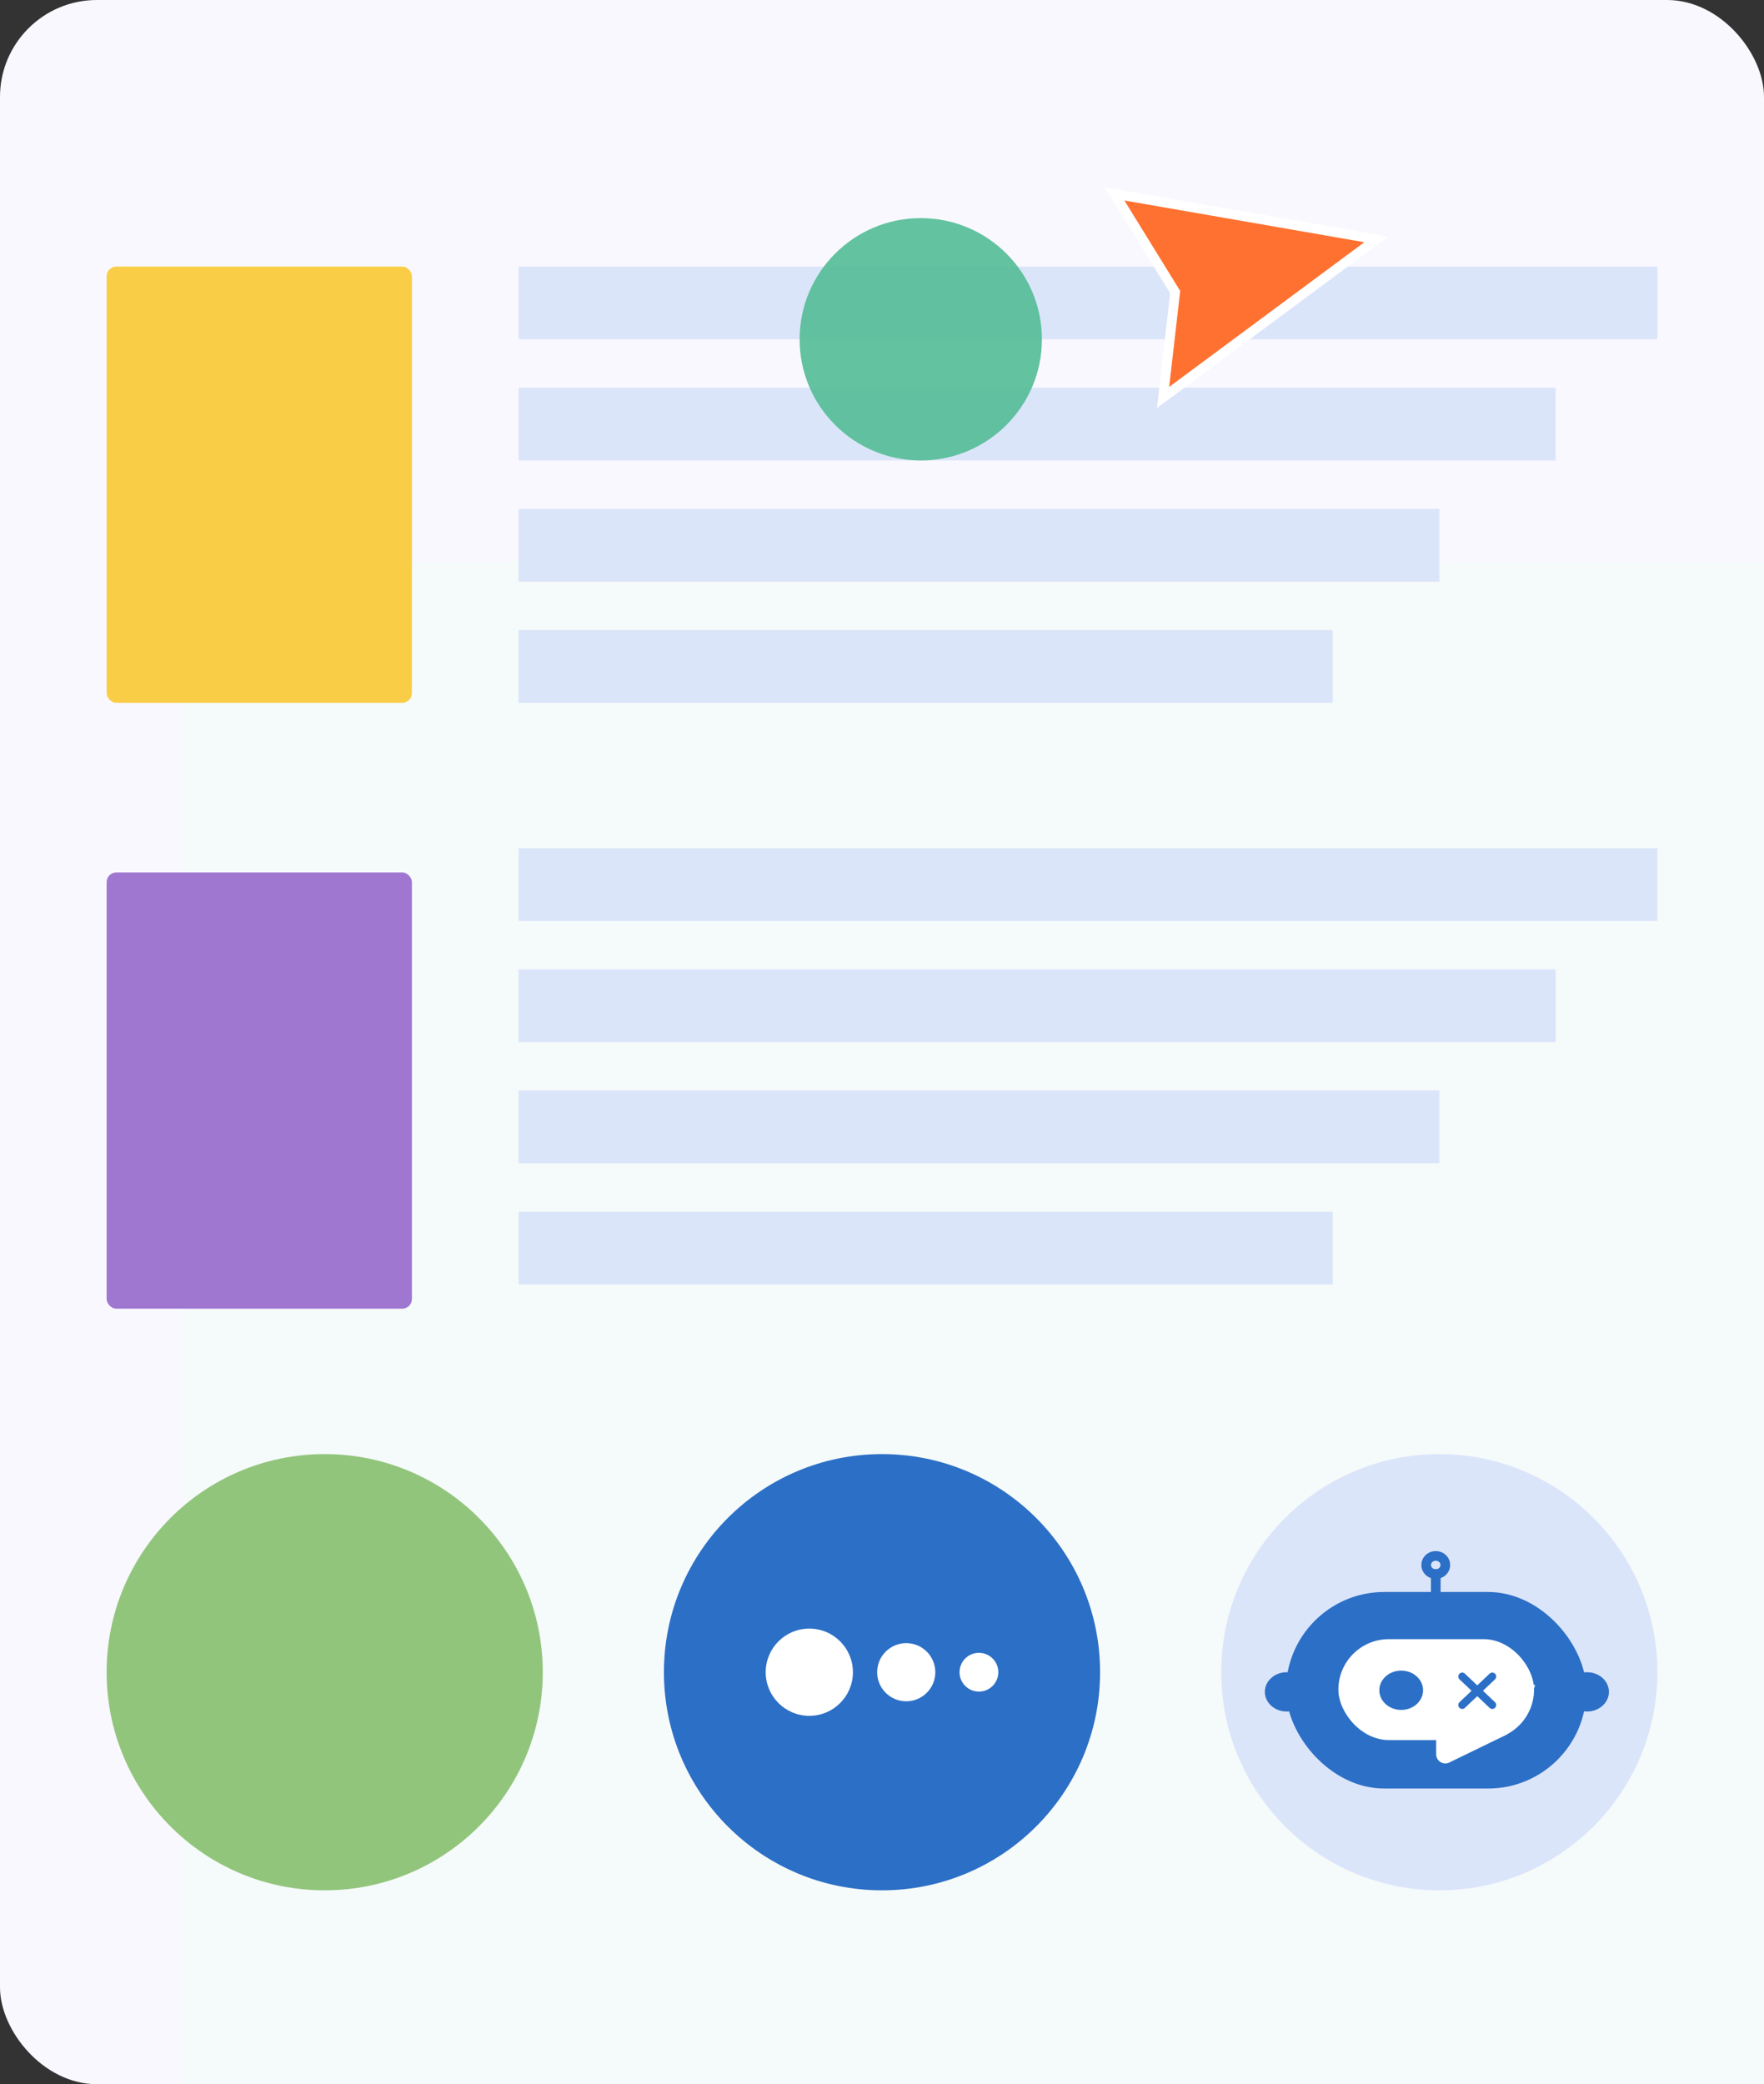 <svg width="364" height="430" viewBox="0 0 364 430" fill="none" xmlns="http://www.w3.org/2000/svg">
<rect x="0" y="0" width="364" height="430" fill="#333333" stroke="none"/>
<rect width="364" height="430" rx="20" fill="#F9F8FE"/>
<rect x="38" y="116" width="326" height="314" fill="#F5FAFA"/>
<rect x="107" y="55" width="235" height="15" fill="#DBE5FA"/>
<rect x="107" y="80" width="214" height="15" fill="#DBE5FA"/>
<rect x="107" y="105" width="190" height="15" fill="#DBE5FA"/>
<rect x="107" y="130" width="168" height="15" fill="#DBE5FA"/>
<rect x="107" y="175" width="235" height="15" fill="#DBE5FA"/>
<rect x="107" y="200" width="214" height="15" fill="#DBE5FA"/>
<rect x="107" y="225" width="190" height="15" fill="#DBE5FA"/>
<rect x="107" y="250" width="168" height="15" fill="#DBE5FA"/>
<rect x="22" y="55" width="63" height="90" rx="2" fill="#F9CE46"/>
<rect x="22" y="180" width="63" height="90" rx="2" fill="#9F77D1"/>
<circle opacity="0.9" cx="190" cy="70" r="25" transform="rotate(180 190 70)" fill="#54BD95"/>
<path d="M242.5 60.259L230 40L284 49.388L240 82L242.5 60.259Z" fill="#FF7130" stroke="white" stroke-width="2"/>
<circle cx="67" cy="345" r="45" fill="#92C57C"/>
<circle cx="182" cy="345" r="45" fill="#2C6FC6"/>
<circle cx="297" cy="345" r="45" fill="#DBE5FA"/>
<rect x="265.5" y="328.583" width="61.705" height="40.282" rx="20.141" fill="#2C6FC6" stroke="#2C6FC6" stroke-width="0.27"/>
<path d="M296.266 324.757C297.361 324.757 298.248 323.916 298.248 322.878C298.248 321.841 297.361 321 296.266 321C295.172 321 294.285 321.841 294.285 322.878C294.285 323.916 295.172 324.757 296.266 324.757Z" stroke="#2C6FC6" stroke-width="2" stroke-linecap="round" stroke-linejoin="round"/>
<path d="M296.269 324.757V328.514M293.297 336.027V334.149M299.24 334.149V336.027" stroke="#2C6FC6" stroke-width="2" stroke-linecap="round" stroke-linejoin="round"/>
<rect x="276.037" y="338.045" width="40.646" height="21.088" rx="10.544" fill="white" stroke="#2C6FC6" stroke-width="0.27"/>
<path d="M289.136 344.804C291.567 344.804 293.513 346.572 293.514 348.724C293.514 350.876 291.568 352.645 289.136 352.645C286.704 352.645 284.758 350.876 284.758 348.724C284.758 346.572 286.704 344.804 289.136 344.804Z" fill="#2C6FC6" stroke="#2C6FC6" stroke-width="0.27"/>
<path d="M327.487 345.135C329.919 345.135 331.865 346.903 331.865 349.055C331.865 351.207 329.919 352.976 327.487 352.976C325.056 352.976 323.109 351.207 323.109 349.055C323.11 346.903 325.056 345.135 327.487 345.135Z" fill="#2C6FC6" stroke="#2C6FC6" stroke-width="0.27"/>
<path d="M265.513 345.135C267.944 345.135 269.89 346.903 269.891 349.055C269.891 351.207 267.944 352.976 265.513 352.976C263.081 352.976 261.135 351.207 261.135 349.055C261.135 346.903 263.081 345.135 265.513 345.135Z" fill="#2C6FC6" stroke="#2C6FC6" stroke-width="0.27"/>
<path d="M296.352 347.643H316.809L314.219 353.973C313.465 355.816 312.058 357.316 310.267 358.186L299.064 363.628C297.81 364.237 296.352 363.324 296.352 361.93V347.643Z" fill="white"/>
<path d="M307.931 345.888L301.727 351.768" stroke="#2C6FC6" stroke-width="1.618" stroke-linecap="round"/>
<path d="M307.93 351.768L301.726 345.888" stroke="#2C6FC6" stroke-width="1.618" stroke-linecap="round"/>
<circle cx="202" cy="345" r="4" fill="white"/>
<circle cx="187" cy="345" r="6" fill="white"/>
<circle cx="167" cy="345" r="9" fill="white"/>
</svg>
